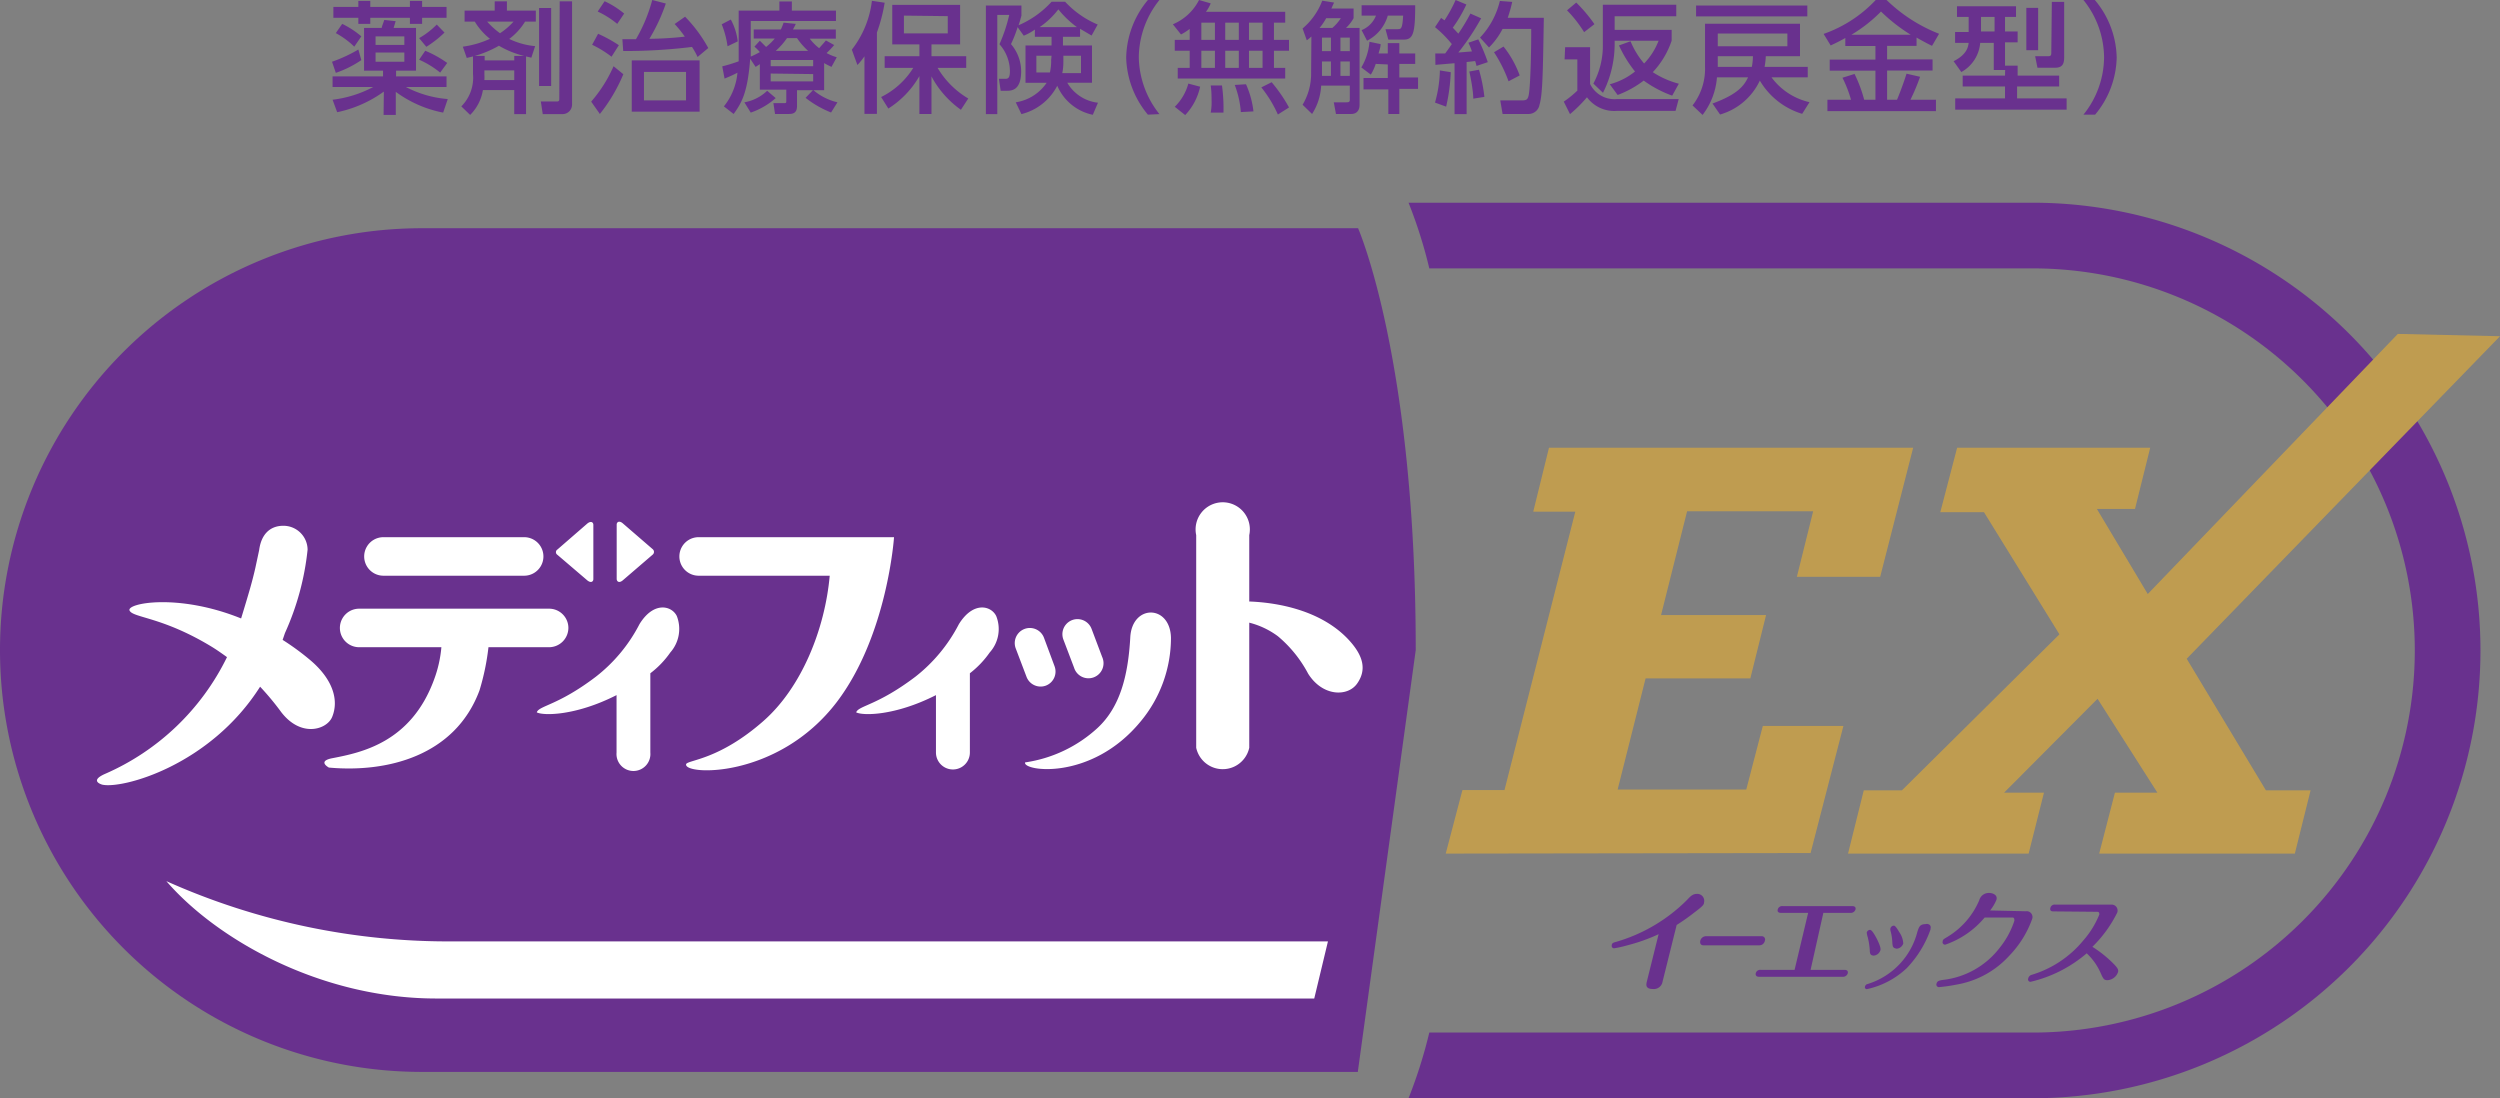 <svg xmlns="http://www.w3.org/2000/svg" viewBox="0 0 184.25 80.94"><rect x="0" y="0" width="184.25" height="80.94" fill="#808080" stroke="none"/><defs><style>.cls-1{fill:#69318e;}.cls-2{fill:#fff;}.cls-3{fill:#bf9c50;}</style></defs><title>logo_medifitEX_01</title><g id="レイヤー_1-2"><path class="cls-1" d="M26.63 4.43a7.85 7.85 0 0 1-1.88.94l-.28-.82a10.7 10.7 0 0 0 1.94-.9zm1.66 2.32a9 9 0 0 1-3.44 1.52l-.34-.92a8.56 8.56 0 0 0 3-.94h-3v-.78h3.72v-.42h-1.4v-3.15h1.3c0-.09.17-.5.19-.59l.84.09-.15.5h1.65v3.15h-1.47v.42h3.72v.78h-3a8 8 0 0 0 3.09.89l-.34 1a8.66 8.66 0 0 1-3.49-1.53v1.7h-.9zm-1.88-6.68h.88v.44h2.92v-.44h.9v.44h1.8v.8h-1.8v.45h-.9v-.45h-2.92v.45h-.88v-.45h-1.84v-.8h1.84zm-1.19 1.69a6.41 6.41 0 0 1 1.41.92l-.52.76a6.12 6.12 0 0 0-1.36-1zm2.46.92v.63h2.12v-.63zm0 1.19v.68h2.12v-.68zm5.08-1.47a7.84 7.84 0 0 1-1.34 1.05l-.53-.64a6 6 0 0 0 1.3-1zm-1.42 1.34a8.15 8.15 0 0 1 1.62.9l-.52.71a6.69 6.69 0 0 0-1.55-.95zM35.59 6.64a3.33 3.33 0 0 1-.94 1.83l-.65-.63a3 3 0 0 0 .86-2.39v-1.29l-.46.11-.29-.83a7.07 7.07 0 0 0 2-.58 4.71 4.71 0 0 1-1.12-1.27h-.75v-.81h2.22v-.68h.9v.68h2.13v.81h-.79a4.59 4.59 0 0 1-1.17 1.28 5.55 5.55 0 0 0 1.91.53l-.28.85-.39-.09v4.25h-.87v-1.77zm2.31-2.19v-.33h.72a6.8 6.8 0 0 1-1.85-.75 7.91 7.91 0 0 1-1.77.75h.72v.33zm0 1.45v-.71h-2.2v.28a4.1 4.1 0 0 1 0 .43zm-2-4.31a6 6 0 0 0 .95.86 5 5 0 0 0 1-.86zm3.83-1h.89v5.75h-.89zm1.52-.49h.91v7.58a.7.7 0 0 1-.71.73h-1.45l-.14-.93h1.19c.17 0 .17-.1.17-.21zM43.57 7.49a10.17 10.17 0 0 0 1.65-2.61l.72.59a12.19 12.19 0 0 1-1.73 2.93zm1.5-3.31a7.9 7.9 0 0 0-1.43-.88l.44-.81a10.4 10.4 0 0 1 1.53.84zm.42-2.42a6.59 6.59 0 0 0-1.44-.91l.51-.76a6.51 6.51 0 0 1 1.44.91zm5-.53a10.58 10.58 0 0 1 1.71 2.31l-.79.66a5.17 5.17 0 0 0-.41-.74 40.48 40.48 0 0 1-5.07.3l-.06-.87h1a11.69 11.69 0 0 0 1.2-2.89l1 .26a13.07 13.07 0 0 1-1.21 2.6 25.27 25.27 0 0 0 2.61-.16 8.2 8.2 0 0 0-.75-.93zm1.07 7h-5v-3.78h5zm-1-2.93h-3.1v2.1h3.1zM53.86 1.44a4.41 4.41 0 0 1 .51 1.61l-.75.36a6.78 6.78 0 0 0-.43-1.62zm2.14 3.29l-.31.2-.4-.6c-.19 2.41-.57 3.17-1.22 4.07l-.72-.56a4.59 4.59 0 0 0 1-2.48 9.72 9.72 0 0 1-.95.43l-.17-.9a11.91 11.91 0 0 0 1.21-.37v-3.74h3v-.67h.92v.67h3.25v.77h-6.28v2.62a6.79 6.79 0 0 0 .67-.33 2.88 2.88 0 0 0-.4-.4l.4-.44.46.46a4 4 0 0 0 .64-.62h-1.55v-.67h2a4.32 4.32 0 0 0 .2-.5l.9.09a3.55 3.55 0 0 1-.21.41h3.16v.68h-1.92a3.68 3.68 0 0 0 .69.7c.29-.32.41-.46.5-.57l.61.34a7 7 0 0 1-.56.59 3.63 3.63 0 0 0 .75.31l-.39.71c-.2-.1-.34-.16-.54-.28v2h-2v1.17c0 .54-.34.58-.6.58h-1.02l-.12-.8h.77c.14 0 .18 0 .18-.14v-.85h-1.95zm1.17 2.5a5.48 5.48 0 0 1-1.84 1.07l-.47-.76a3.22 3.22 0 0 0 1.68-.85zm-.37-2.81v.46h3.13v-.46zm0 1v.58h3.13v-.54zm2.76-1.67a5.19 5.19 0 0 1-.82-.94h-.74a5.16 5.16 0 0 1-.83.94zm1.69 4.54a7.44 7.44 0 0 1-1.88-1.08l.56-.58a4.21 4.21 0 0 0 1.79.91zM63.71 4.15a4.42 4.42 0 0 1-.52.64l-.41-1.13a7.25 7.25 0 0 0 1.48-3.6l.94.14a12.07 12.07 0 0 1-.57 2.19v6h-.92zm1.23 3a5.82 5.82 0 0 0 2.37-2.15h-2.11v-.86h2.56v-.87h-2v-2.91h5v2.91h-2.11v.87h2.56v.86h-2.11a6.43 6.43 0 0 0 2.26 2.26l-.54.83a7.1 7.1 0 0 1-2.17-2.46v2.77h-.89v-2.79a6.87 6.87 0 0 1-2.29 2.39zm1.68-6v1.31h3.23v-1.27zM76.27 2.18a4 4 0 0 1-.82.45l-.45-.63a9.22 9.22 0 0 1-.49 1.25 3.1 3.1 0 0 1 .75 2c0 1.44-.74 1.44-1.07 1.44h-.44l-.13-.88h.42c.21 0 .39 0 .39-.55a3 3 0 0 0-.77-2 11.65 11.65 0 0 0 .72-2.16h-.88v7.31h-.84v-8h2.62v.75c-.07.22-.08.32-.21.7a7 7 0 0 0 2.43-1.73h1a7 7 0 0 0 2.4 1.68l-.45.81-.85-.5v.59h-1.26v.64h2.14v2.75h-1.82a3 3 0 0 0 2.26 1.47l-.38.89a3.66 3.66 0 0 1-2.62-2.14 4.08 4.08 0 0 1-2.64 2.09l-.42-.87a3.36 3.36 0 0 0 2.28-1.44h-1.56v-2.75h1.92v-.64h-1.23zm1.23 1.93h-1.12v1.23h1a3.83 3.83 0 0 0 .09-.92zm1.87-2.11a7.28 7.28 0 0 1-1.37-1.31 6 6 0 0 1-1.38 1.31zm-1 2.55a4 4 0 0 1-.08.84h1.38v-1.28h-1.3zM84.6 8.45a6.82 6.82 0 0 1-1.6-4.2 6.82 6.82 0 0 1 1.6-4.25h.85a6.83 6.83 0 0 0-1.52 4.21 6.88 6.88 0 0 0 1.52 4.2zM87.68 2.13a4 4 0 0 1-.64.41l-.6-.75a3.82 3.82 0 0 0 1.93-1.79l.86.25a3 3 0 0 1-.35.62h5.84v.8h-.83v1.27h1.11v.8h-1.11v1.26h.83v.79h-7.92v-.79h.88v-1.26h-1.1v-.8h1.1zm.77 4.26a4.38 4.38 0 0 1-1.1 2.09l-.77-.61a3.77 3.77 0 0 0 1-1.71zm.09-4.72v1.27h1v-1.27zm0 2.07v1.26h1v-1.26zm1.52 2.56a12.4 12.4 0 0 1 .11 2h-.94a4.32 4.32 0 0 0 .06-1 6.7 6.7 0 0 0-.06-1zm.24-4.63v1.27h1v-1.27zm0 2.07v1.26h1v-1.26zm1.53 2.47a6.75 6.75 0 0 1 .55 2l-.93.05a7 7 0 0 0-.45-2zm.22-4.54v1.27h1v-1.27zm0 2.07v1.26h1v-1.26zm1.67 2.32a11.1 11.1 0 0 1 1.28 1.86l-.82.52a9.07 9.07 0 0 0-1.22-2zM96.65 2.69a3 3 0 0 1-.34.28l-.31-.87a5 5 0 0 0 1.45-2.05l.87.14-.2.44h1.64v.71a3 3 0 0 1-.56.72h1v5.66c0 .64-.47.68-.6.68h-1.14l-.16-.86h.92c.14 0 .26 0 .26-.18v-1.05h-2.11a4.26 4.26 0 0 1-.67 2.09l-.7-.68a4.45 4.45 0 0 0 .63-2.35zm1.54-.63a3.22 3.22 0 0 0 .63-.72h-1.08a4.23 4.23 0 0 1-.49.72zm-.76.71v1h.66v-1zm0 1.76v1.06h.66v-1.06zm1.36-1.76v1h.69v-1zm0 1.76v1.06h.69v-1.06zm2.6.18a3.6 3.6 0 0 1-.36.79l-.7-.53a4.36 4.36 0 0 0 .6-1.89l.82.17c0 .24-.08.42-.15.69h.68v-.76h.85v.76h1.17v.77h-1.17v1h1.38v.84h-1.38v1.85h-.81v-1.81h-1.83v-.84h1.79v-1zm2.91-4.32c0 2.07-.15 2.53-.85 2.53h-1.13l-.21-.77h.89c.25 0 .36 0 .41-1h-1.13a3 3 0 0 1-1.53 1.85l-.4-.78a1.9 1.9 0 0 0 1.06-1.07h-1.06v-.76zM105.78 3.94h.73c.11-.15.25-.34.49-.69a8.36 8.36 0 0 0-1.24-1.25l.45-.68.25.18a10.24 10.24 0 0 0 .82-1.5l.79.33a9.8 9.8 0 0 1-1 1.71l.41.44a13.89 13.89 0 0 0 .89-1.48l.79.35a17.57 17.57 0 0 1-1.68 2.52l1-.08a4.45 4.45 0 0 0-.26-.64l.73-.25a14.58 14.58 0 0 1 .7 1.68l-.83.28a3.34 3.34 0 0 0-.1-.36l-.63.07v3.84h-.89v-3.75l-1.41.12zm1.14 1.38a13.24 13.24 0 0 1-.34 2.54l-.82-.3a9.42 9.42 0 0 0 .36-2.37zm2.08-.18a11.65 11.65 0 0 1 .4 2l-.82.13c0-.58-.2-1.59-.29-2zm2.45-5a9.88 9.88 0 0 1-.33 1.17h2.66c-.07 4.17-.09 5.64-.32 6.42a.82.82 0 0 1-.78.67h-1.94l-.17-1h1.6c.35 0 .43-.08.5-.41.15-.84.19-4 .18-4.86h-2.11a5.48 5.48 0 0 1-1 1.37l-.66-.73a5.92 5.92 0 0 0 1.46-2.7zm-.64 3.29a7.51 7.51 0 0 1 1.19 2.13l-.82.43a10.18 10.18 0 0 0-1.07-2.14zM115.35 3.48h1.84v2.71a2 2 0 0 0 2 1.11h4.53l-.23.87h-4.3a2.5 2.5 0 0 1-2.23-1 10.26 10.26 0 0 1-1.25 1.24l-.46-.92a7.57 7.57 0 0 0 1-.81v-2.3h-.94zm.82-3.29a11.17 11.17 0 0 1 1.34 1.59l-.76.59a9.31 9.31 0 0 0-1.26-1.61zm4 2.85a6.18 6.18 0 0 0 1 1.64 5 5 0 0 0 1.07-1.68h-3.24v.16a8 8 0 0 1-.86 3.68l-.71-.68a5.88 5.88 0 0 0 .7-2.89v-2.92h5.41v.85h-4.54v1h4.2v.8a6.32 6.32 0 0 1-1.39 2.32 6.55 6.55 0 0 0 1.92.85l-.49.88a8.61 8.61 0 0 1-2.1-1.11 7.41 7.41 0 0 1-1.92 1.06l-.58-.79a5 5 0 0 0 1.86-.94 9.13 9.13 0 0 1-1.18-1.92zM132.82 8.39a5.45 5.45 0 0 1-3.12-2.45 4.66 4.66 0 0 1-2.93 2.5l-.56-.81c1.87-.68 2.34-1.33 2.62-1.93h-2.29a5.19 5.19 0 0 1-1.06 2.77l-.74-.7a4.39 4.39 0 0 0 .92-2.85v-3.17h7v2.39h-2.52a5.8 5.8 0 0 1-.09.79h3.18v.77h-2.67a4.79 4.79 0 0 0 2.8 1.83zm-7.82-7.98h8.2v.8h-8.2zm1.6 2.06v.94h5.13v-.94zm0 1.67v.79h2.51a4.36 4.36 0 0 0 .08-.79zM136 2.8c-.46.26-.78.41-1.08.55l-.52-.85a9.62 9.62 0 0 0 3.84-2.5h.8a11.66 11.66 0 0 0 3.87 2.49l-.52.89c-.24-.12-.51-.25-1.14-.61v.61h-2.17v1h3.35v.82h-3.35v2.15h.73c.14-.32.51-1.29.7-1.92l1 .23a15.39 15.39 0 0 1-.71 1.69h1.88v.84h-8v-.84h1.74a9.19 9.19 0 0 0-.63-1.62l.89-.28a10.11 10.11 0 0 1 .71 1.9h.83v-2.14h-3.37v-.82h3.37v-1h-2.22zm4.82-.24a12.74 12.74 0 0 1-2.19-1.71 10.73 10.73 0 0 1-2.18 1.71zM147.78 5.16h-.84v-2h-1a2.7 2.7 0 0 1-1.39 2.15l-.57-.8c1-.5 1.07-1.07 1.11-1.35h-1v-.8h1v-1.11h-.86v-.79h4.35v.79h-.81v1.07h.93v.8h-.93v1.72h.93v.73h3.06v.8h-3.1v.88h3.65v.83h-8.21v-.83h3.67v-.88h-3.12v-.8h3.12zm-1.78-3.91v1.07h1v-1.07zm3.34-.67h.87v3.12h-.87zm1.88-.44h.91v4c0 .36 0 .85-.64.85h-1.33l-.17-.85h1c.19 0 .19-.15.19-.23zM153.55 8.45a6.8 6.8 0 0 0 1.52-4.2 6.81 6.81 0 0 0-1.52-4.25h.84a6.78 6.78 0 0 1 1.61 4.25 6.78 6.78 0 0 1-1.59 4.2zM31.09 79a31.09 31.09 0 0 1 0-62.18h69s4.25 9.67 4.25 31.09l-4.27 31.09zM122.53 72.35a.65.65 0 0 1-.71.54c-.59 0-.49-.36-.45-.54l.87-3.5a13.28 13.28 0 0 1-2.34.83 8.36 8.36 0 0 1-.94.21.18.18 0 0 1-.17-.24c0-.16.19-.2.3-.23a12.19 12.19 0 0 0 5.24-3.09c.24-.26.42-.45.73-.45a.51.51 0 0 1 .53.62c0 .2-.15.32-.78.8a14.77 14.77 0 0 1-1.24.87zM129.83 69a.24.24 0 0 1 .24.33.41.41 0 0 1-.4.34h-4.12c-.27 0-.26-.24-.24-.33a.44.44 0 0 1 .4-.34zM133.44 71.48h2.5c.3 0 .25.21.24.25a.36.36 0 0 1-.37.26h-6.16c-.17 0-.29-.08-.25-.26a.33.33 0 0 1 .37-.25h2.49l1-4.2h-2c-.17 0-.29-.08-.24-.25a.33.33 0 0 1 .36-.25h5.12c.31 0 .26.21.25.25a.36.36 0 0 1-.37.25h-2zM137.8 70a5.36 5.36 0 0 0-.14-.9 1.51 1.51 0 0 1-.08-.38.27.27 0 0 1 .24-.19c.13 0 .3.3.41.49s.42.8.36 1a.57.57 0 0 1-.51.41c-.26-.03-.27-.17-.28-.43zm4.48-1.5a7.92 7.92 0 0 1-1.74 2.84 6.17 6.17 0 0 1-2.95 1.56.14.14 0 0 1-.14-.19.25.25 0 0 1 .2-.19 5.44 5.44 0 0 0 3.66-3.84c.11-.35.18-.57.6-.57.09-.05.46-.01.37.34zm-2.82.9a3.52 3.52 0 0 0-.13-.8.39.39 0 0 1 0-.2.27.27 0 0 1 .25-.18c.12 0 .3.32.39.47a1.59 1.59 0 0 1 .3.85.57.57 0 0 1-.47.38c-.31-.05-.32-.14-.34-.57zM149.3 67.16a.43.43 0 0 1 .47.57 7.55 7.55 0 0 1-1.68 2.7 6.78 6.78 0 0 1-3.87 2.13 11.66 11.66 0 0 1-1.3.19.19.19 0 0 1-.2-.25c.05-.21.21-.24.47-.28a6.13 6.13 0 0 0 4.18-2.36 6.29 6.29 0 0 0 1.09-2c0-.09 0-.24-.13-.24h-2.06a6.57 6.57 0 0 1-2.9 2 .18.18 0 0 1-.19-.25c0-.13.08-.16.34-.32a5.78 5.78 0 0 0 2.35-2.7.73.73 0 0 1 .72-.54c.25 0 .65.13.55.5a3.16 3.16 0 0 1-.47.79zM151.34 67.17c-.08 0-.29 0-.23-.25a.32.32 0 0 1 .36-.25h4.12a.44.44 0 0 1 .45.59 9.31 9.31 0 0 1-1.83 2.52 8.79 8.79 0 0 1 1.53 1.22c.34.34.4.47.36.64a.88.88 0 0 1-.79.6c-.26 0-.31-.12-.52-.59a4.4 4.4 0 0 0-1-1.39 9.78 9.78 0 0 1-4.14 2.1.18.18 0 0 1-.17-.25.36.36 0 0 1 .27-.27 7.86 7.86 0 0 0 3.8-2.54 6.65 6.65 0 0 0 1.17-1.9c0-.1 0-.2-.16-.2z"/><path class="cls-2" d="M22.67 40.51a19.87 19.87 0 0 1-1.67 6.15l-.17.5a18.47 18.47 0 0 1 1.95 1.42c1.74 1.43 2.22 3 1.7 4.26-.39.95-2.36 1.57-3.83-.46a19.83 19.83 0 0 0-1.48-1.77c-3.7 5.83-10.17 7.55-11.63 7.22 0 0-1-.26.19-.79a18 18 0 0 0 9-8.61c-.35-.25-.7-.5-1.07-.73-3.66-2.24-5.85-2.16-6.11-2.7s3.57-1.3 8.22.58c.61-2 .82-2.72 1.05-3.73l.28-1.31c.15-1.15.79-1.79 1.78-1.79a1.78 1.78 0 0 1 1.79 1.76zM45.9 42.77l2.21-1.9a.26.26 0 0 0 0-.39l-2.21-1.91c-.27-.23-.45-.09-.45.09v4c0 .2.18.34.45.11zM43.28 42.77c.28.23.45.09.45-.09v-4c0-.18-.17-.32-.45-.09l-2.2 1.91a.23.23 0 0 0 0 .39zM41.89 46.28a1.42 1.42 0 0 0-1.42-1.42h-14a1.42 1.42 0 1 0 0 2.84h6.06a9 9 0 0 1-.53 2.36c-1.7 4.68-5.4 5.41-7.51 5.82-1.14.22-.25.69-.25.69 4.27.39 9.3-.84 11.1-5.69a17.65 17.65 0 0 0 .66-3.18h4.48a1.43 1.43 0 0 0 1.41-1.42zM28.26 42.43h10.37a1.42 1.42 0 0 0 0-2.84h-10.37a1.42 1.42 0 1 0 0 2.84zM99.3 47.05c-2-2.06-5.08-2.64-7.23-2.72v-4.89a2 2 0 1 0-3.91 0v15.67a2 2 0 0 0 3.91 0v-9.22a6 6 0 0 1 2.11 1 9.19 9.19 0 0 1 2.23 2.76c1.07 1.7 2.92 1.71 3.61.73s.53-2.03-.72-3.33zM83.3 47c-.16 2.82-.76 5.12-2.41 6.65a10 10 0 0 1-5.34 2.54c-.2.64 4.87 1.4 8.5-3a9.64 9.64 0 0 0 2.25-6.19c-.06-2.47-2.89-2.48-3 0zM70.67 46a11.77 11.77 0 0 1-3.2 3.87c-2.81 2.13-4.19 2.13-4.37 2.63.46.25 2.83.28 5.88-1.27v4.23a1.25 1.25 0 0 0 2.5 0v-5.84a7 7 0 0 0 1.46-1.53 2.58 2.58 0 0 0 .48-2.69c-.37-.76-1.69-1.11-2.75.6zM47.13 46a11.69 11.69 0 0 1-3.21 3.87c-2.8 2.13-4.19 2.13-4.36 2.63.45.25 2.83.28 5.88-1.27v4.23a1.25 1.25 0 1 0 2.49 0v-5.84a6.78 6.78 0 0 0 1.47-1.53 2.62 2.62 0 0 0 .48-2.69c-.37-.76-1.7-1.11-2.75.6zM79.16 49.21a1.11 1.11 0 1 0 2.07-.79l-.78-2.07a1.11 1.11 0 1 0-2.08.78zM77.08 50.53a1.11 1.11 0 0 0 .64-1.43l-.78-2.1a1.11 1.11 0 0 0-2.08.79l.79 2.08a1.11 1.11 0 0 0 1.43.66zM51.49 39.59a1.42 1.42 0 1 0 0 2.84h9.66c-.35 3.92-2.06 8.24-4.91 10.73-3.24 2.84-5.5 2.84-5.67 3.15-.26.83 6.74 1.16 11.11-4.58 3.73-4.92 4.21-12.14 4.21-12.14z"/><path class="cls-1" d="M149.81 14.94h-46a35 35 0 0 1 1.53 4.84h44.47a28.16 28.16 0 0 1 0 56.32h-44.47a35.67 35.67 0 0 1-1.53 4.84h46a33 33 0 0 0 0-66z"/><path class="cls-2" d="M96.86 73.59h-64.7c-8.6 0-16.23-4.4-19.9-8.65a50.87 50.87 0 0 0 21.25 4.44h64.36z"/><path class="cls-3" d="M106.55 62.91l1.23-4.68h3.1l5.22-20.52h-3.1l1.16-4.71h26.84l-2.43 9.51h-6.14l1.2-4.83h-9.29l-1.92 7.65h7.74l-1.16 4.67h-7.72l-2.06 8.19h9.48l1.22-4.69h5.94l-2.42 9.37zM147.7 58.42h2.94l-1.13 4.49h-13.31l1.16-4.66h2.81l11.61-11.5-5.56-9h-3.22l1.24-4.75h14.23l-1.12 4.51h-2.81l3.75 6.27 18.43-19.17 7.53.17-23.09 23.77 5.84 9.7h3.29l-1.16 4.66h-14.42l1.16-4.49h3.13l-4.41-6.92z"/></g></svg>